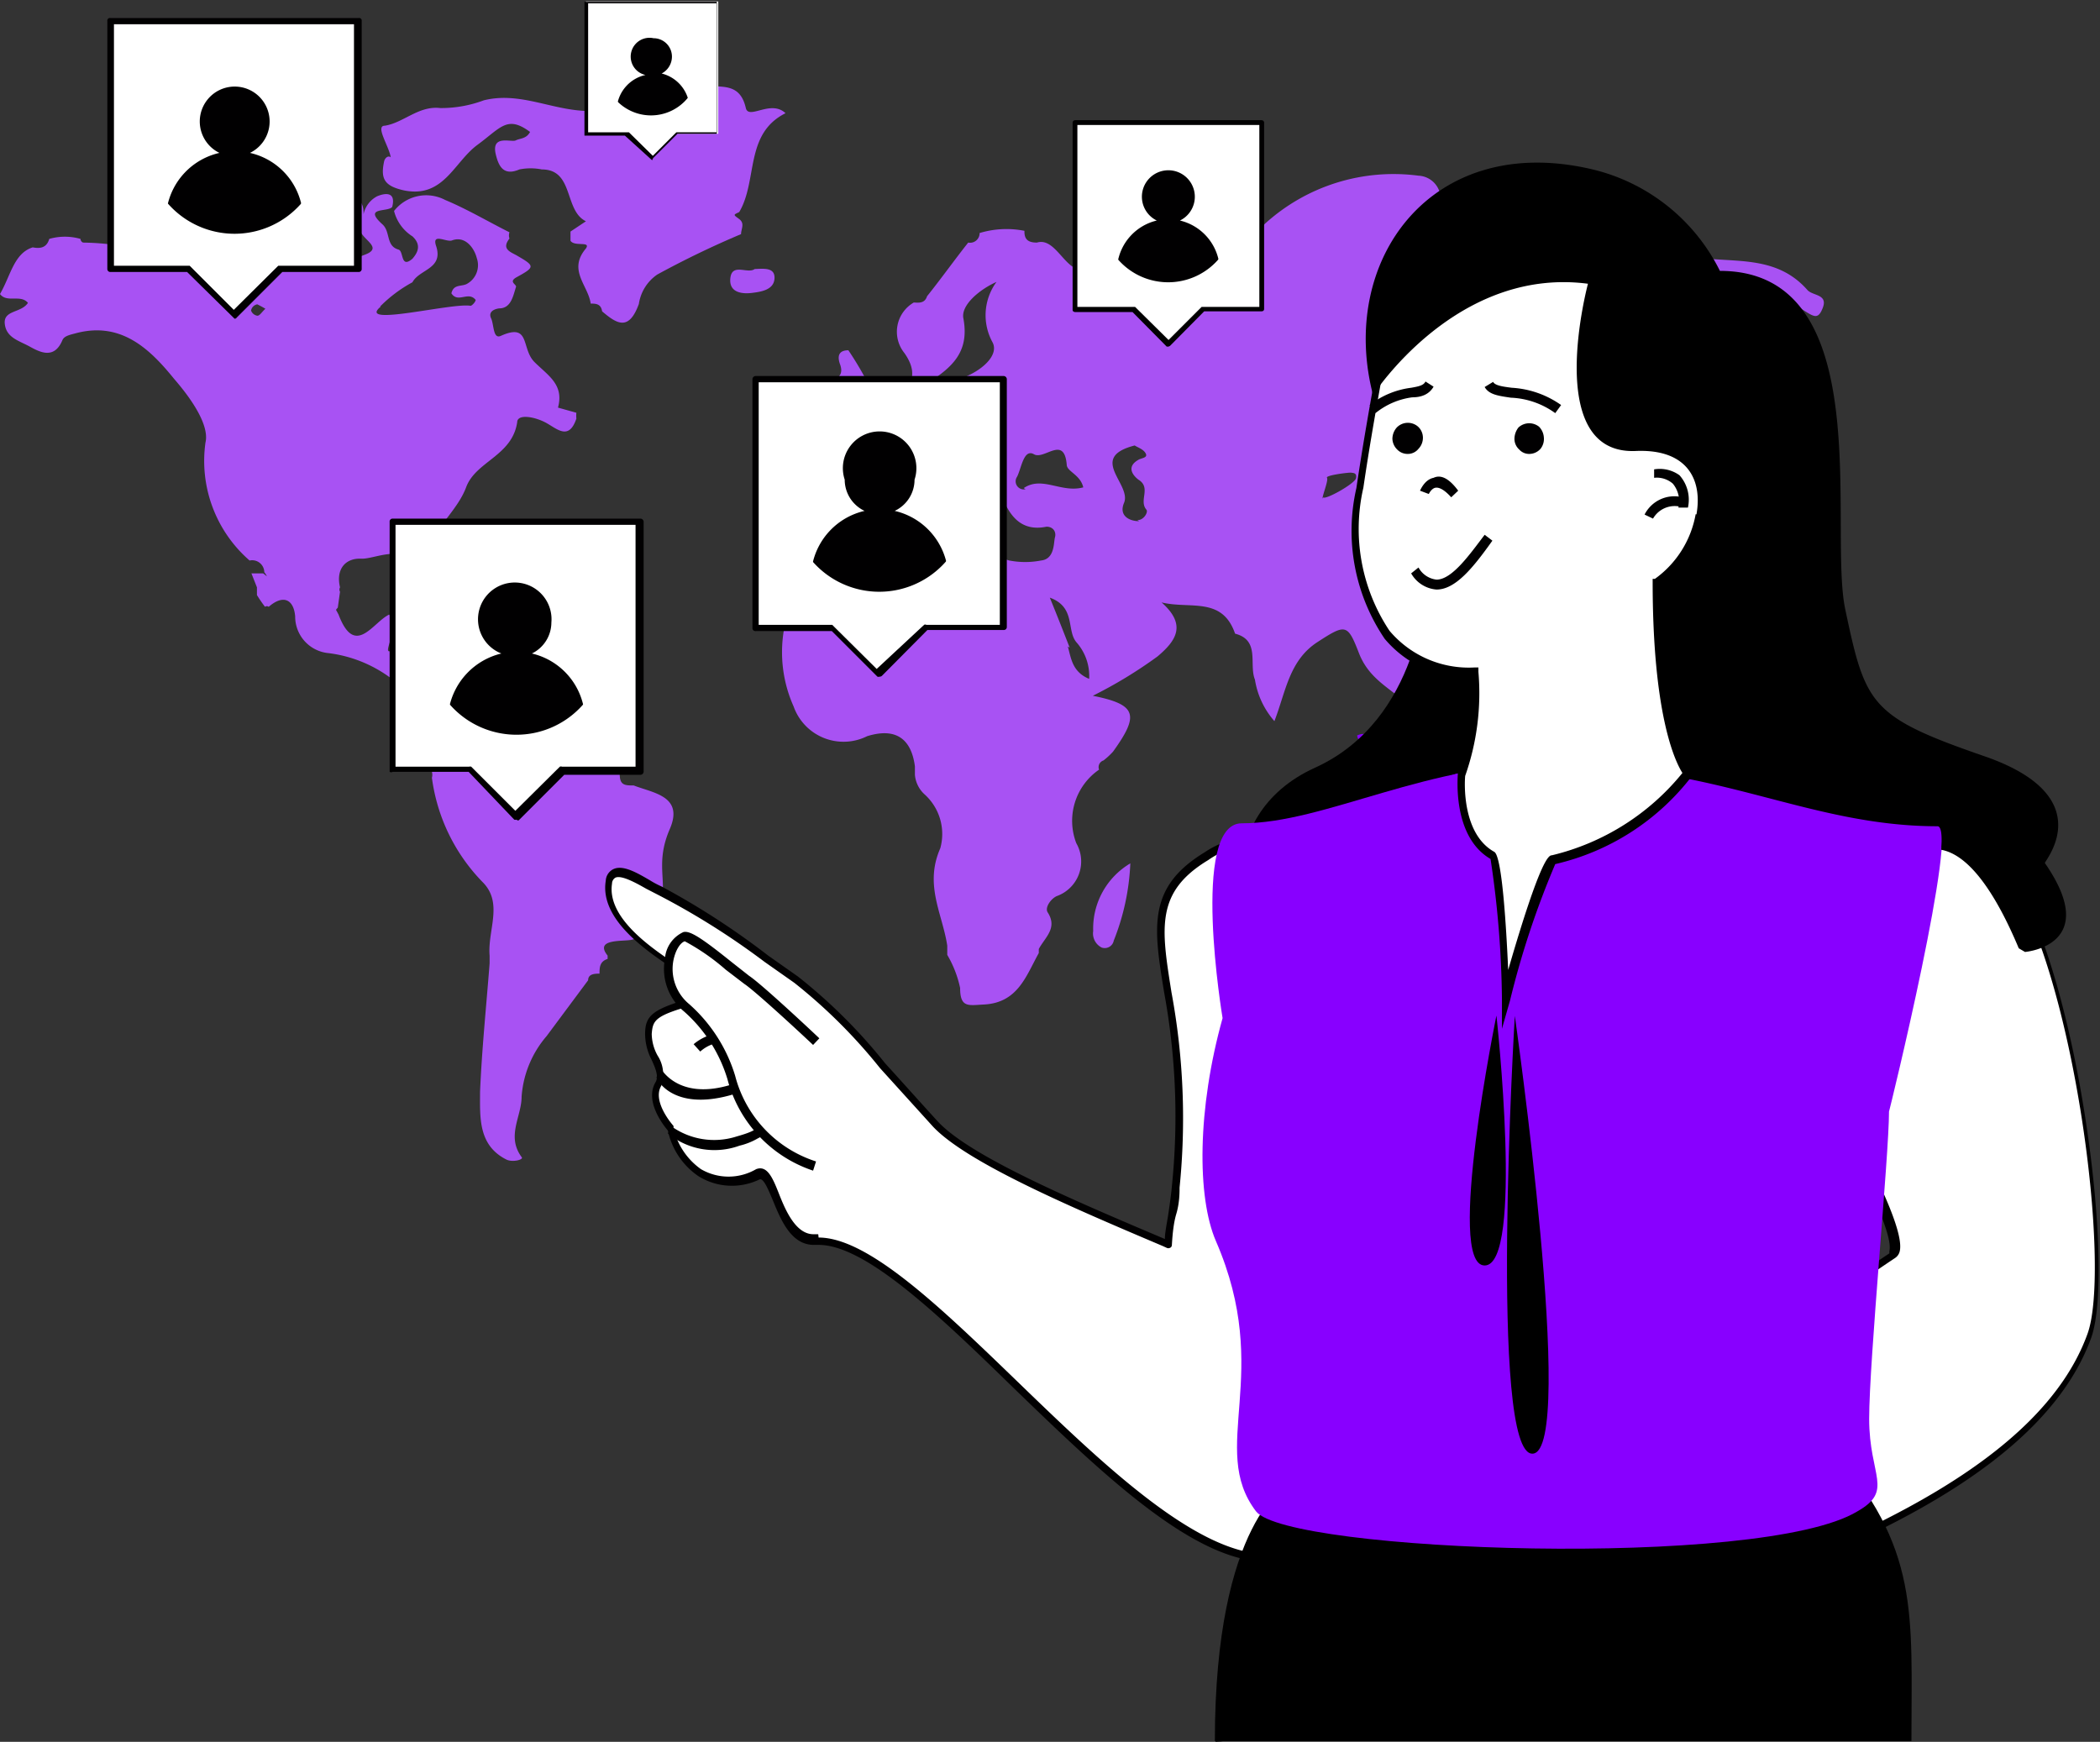 <svg xmlns="http://www.w3.org/2000/svg" viewBox="0 0 57.13 47.39" id="Businesswomanhaveworldwideemployees"><rect x="0" y="0" width="57.13" height="47.39" fill="#333333" stroke="none"/><path fill="#a852f3" d="M49.17,7.89c-.88-1-2.08-.71-3.15-.91-.63-.11-1.24-.34-1.86-.51a.19.19,0,0,1,0-.16c-.31-.18-.83.18-1-.44,0-.17-.15,0-.28,0A1.67,1.67,0,0,1,41,6.18c-.72-.5-1.47-.28-2.22-.51,0-.27.55-.13.36-.51a.63.63,0,0,0-.55-.38,5.2,5.2,0,0,0-4.18,1.31c-.49.57-.65.11-.85-.28-.48-.22-.48.56-.9.47.28.16.39.43.41.9a1.14,1.14,0,0,0-1.12-.59c.05.45-.26.35-.51.38-.42,0-.87,0-1.2.35-.14.17-.22.15-.21-.09,0-.08-.07-.15-.1-.22-.82,1-1.07-.61-1.72-.41-.22,0-.35-.07-.34-.32a2.53,2.53,0,0,0-1.22.06.26.26,0,0,1-.31.26c-.38.48-.75,1-1.12,1.46-.06.19-.21.18-.36.17A.92.92,0,0,0,24.6,9.6c.52.73,0,1.1-.46,1.47-.19.14-.22,0-.31-.19a8.91,8.91,0,0,0-.75-1.35c-.31,0-.29.22-.22.4.11.34-.16.37-.3.5h0c-.41,1-1.49.92.93.92.05.43-.37.25-.51.44.18.25.57.42.45.81s-.5.09-.76.16c-.57.15-.32.68-.29,1,.07.54.49.62,1,.39a5.32,5.32,0,0,1,.35-.61c.58-.77,1-1.1,1.77-.21l.17-.21c0-.21-.32-.29-.18-.57a2.57,2.57,0,0,1,1.26,1.59c.48-.15.07-.59.47-.73.21.57.52,1.07,1.25.92.19,0,.27.15.23.29s0,.59-.38.63a2.26,2.26,0,0,1-.86,0c-.35-.08-.69-.52-1.14.06-.18.25-1.05-.31-1.06-.51-.07-1.38-.92-.48-1.42-.58-.1,0-.22.06-.33.09-.59.24-1.28.35-1.29,1.25,0,.25-.3.35-.48.51l-.15.2a3.61,3.61,0,0,0,0,2.95,1.44,1.44,0,0,0,2,.81c.77-.24,1.2.06,1.3.82,0,.08,0,.16,0,.23a.81.81,0,0,0,.26.53,1.45,1.45,0,0,1,.43,1.47c-.44,1,.06,1.78.19,2.65l0,.25a3,3,0,0,1,.35.9c0,.55.23.47.65.45.92-.05,1.14-.77,1.49-1.4v-.11c.17-.32.52-.57.24-1-.08-.13.09-.37.25-.44a1,1,0,0,0,.53-1.44,1.69,1.69,0,0,1,.62-2,.19.19,0,0,1,.12-.25,2,2,0,0,0,.26-.24c.72-1,.65-1.28-.55-1.52a12.26,12.26,0,0,0,1.76-1.07c.51-.43.8-.86.11-1.47.77.19,1.65-.17,2,.85.69.18.37.83.54,1.25a2.24,2.24,0,0,0,.53,1.13c.31-.8.4-1.65,1.17-2.15s.82-.5,1.13.3,1,1,1.48,1.56c.11.14.3-.1.44-.19a.48.48,0,0,0,.18-.63,3,3,0,0,0-.36-.62c-.24-.33-.07-.57.19-.64,1.09-.27,1.09-.25,1.64-.91l.17-.22a1,1,0,0,0,0-1c-.13-.24-.29-.46,0-.71.09-.08.28-.23,0-.26s-.45,0-.23-.34.28-.23.58-.08.18.54.53.45L41.6,14c0-.5.08-.79.68-.9.44-.08.65-.66.83-1.1a1.07,1.07,0,0,1,1.13-.67h1.48c0-.12.09-.24.14-.37s.17-.13.17-.19c0-1.45,1.18-1.43,2-1.82.12-.05.26,0,.28-.22,0-.41.26-.59.64-.36s.5.37.64,0S49.31,8.05,49.17,7.89ZM22.71,11.14c-.47-.09-.16-.45-.15-.7.2,0,.49-.26.54.14C23.1,10.64,23.06,11.2,22.71,11.14ZM27,9.31c.27.5-.81,1.2-1.79,1.13.67-.43,1.17-.84,1-1.77-.08-.36.43-.79.9-1A1.53,1.53,0,0,0,27,9.31Zm.9,4a.22.22,0,0,1-.23-.34c.12-.24.18-.77.46-.61s.82-.53.89.28c0,.19.37.27.45.62C28.87,13.42,28.35,12.94,27.85,13.28Zm1.2,4.31c-.16-.41-.32-.82-.54-1.36.71.26.45.88.72,1.21a1.38,1.38,0,0,1,.35,1C29.17,18.28,29.14,17.91,29.05,17.59Zm1.89-3.44c-.27,0-.56-.15-.41-.5.21-.51-1-1.23.29-1.56.07.05.24.1.3.22s-.12.12-.2.17c-.35.2-.13.44,0,.54.36.22,0,.57.22.82C31.24,13.94,31.11,14.16,30.94,14.15Zm5-.62c-.05,0,.16-.49.11-.56s.61-.15.66-.14.16,0,.13.15S36.05,13.61,36,13.53Zm9.84-3.86c-.17.23-.55.38-.47.72.22.91-.34.82-.88.78a1.62,1.62,0,0,1-1-.22c-.25-.17-.94-.09-.79-.46s.41-1.1,1.17-1c.54.06,1.16.36,1.55-.4.13-.25.38,0,.53.1S45.89,9.54,45.79,9.67Z" class="color027cce svgShape"></path><path fill="#8800ff" d="M23.08 9.52h0zM11.26 7.68h0z" class="colorff6500 svgShape"></path><path fill="#a852f3" d="M12.68 13.26c.26-.71 1.25-.85 1.39-1.77 0-.23.45-.16.76 0s.64.52.85-.1a.88.88 0 010-.16l-.5-.14c.17-.63-.27-.87-.64-1.24s-.1-1.08-.92-.71c-.21.09-.18-.31-.26-.48s.07-.25.22-.27c.33 0 .38-.35.46-.59 0-.07-.2-.13 0-.25.53-.29.52-.31 0-.61-.19-.1-.39-.18-.18-.45a.26.26 0 010-.17c-.58-.29-1.15-.63-1.75-.88a1.11 1.11 0 00-1.39.3 1.15 1.15 0 00.5.69c.27.25.12.47 0 .61-.33.28-.23-.21-.38-.25-.35-.1-.21-.49-.44-.69-.53-.48.15-.32.27-.47.12-.47-.27-.35-.41-.29a.72.72 0 00-.37.49v0c0-.15 0-.45-.38-.45-.18 0-.25.25-.29.39-.12.5.7.44.37.33A.26.26 0 009.8 6a1.24 1.24 0 010 .16c-.1.31.68.55.15.76-.33.13-.87.36-1.28-.07.19-.16.5-.1.65-.44-.55.09-.39-.74-1-.72-.29 0-.73.22-.94-.25-.06.22-.56.43-.18.62.69.33 0 .38 0 .56-.37.41-.71-.28-1.07 0H6c-.13-.05-.32 0-.4-.2l0 0H5.27s.09.1.08.12-.11 0-.16 0a.29.29 0 01-.13 0 .74.74 0 01-1 .31 7.37 7.37 0 00-1.8-.25.11.11 0 01-.07-.1 1.54 1.54 0 00-.85 0c-.07.24-.24.27-.45.23C.38 6.89.29 7.5 0 8c.19.25.56 0 .76.24-.18.28-.67.19-.63.57s.39.46.68.62.67.35.89-.18c.05-.11.2-.14.35-.18 1.22-.33 2 .39 2.68 1.23.18.21 1 1.15.86 1.74a3.59 3.59 0 001.2 3.21.33.33 0 01.4.32.41.41 0 01.07.11l-.1-.08H6.84l.15.38 0 .21a3.62 3.62 0 00.22.32.08.08 0 01.1 0c.39-.34.68-.21.72.26a1 1 0 00.91 1A3.58 3.58 0 0111.22 19a.69.69 0 01.11-.13c-.23-.37.19-1.18-.74-1.15-.15 0 .25-.57 0-1-.44.2-.93 1.19-1.38 0l-.07-.13.05-.06.06-.43a.12.12 0 010-.12c-.12-.51.16-.8.58-.78s1.4-.57 1.55.6h.28C11.25 14.74 12.35 14.14 12.68 13.26zM7 8.59a.22.22 0 01-.17-.14A.21.21 0 017 8.28s.12.06.22.12C7.12 8.49 7.07 8.59 7 8.59zm3.34-.25a3.75 3.75 0 01.88-.66c.19-.36.86-.36.64-1-.11-.35.29-.08.44-.14.35-.13.6.2.67.48a.58.58 0 01-.28.71c-.15.07-.35 0-.41.25.18.28.46-.07.66.18 0 .05-.1.16-.14.16C12.3 8.23 9.67 8.91 10.36 8.34zM17.24 21.37c-.23 0-.38 0-.38-.3-.23-.08-.56 0-.58-.43l-.11-.17a4.85 4.85 0 00-3-1.66.79.79 0 00-.89.92A2.61 2.61 0 0111.75 21a.29.29 0 010 .16A5 5 0 0013.13 24c.57.57.13 1.31.19 2v.21c-.09 1.16-.21 2.32-.26 3.49 0 .69-.06 1.46.72 1.85.17.08.48 0 .41-.07-.42-.57 0-1.1 0-1.64a2.83 2.83 0 01.68-1.65L16 26.67c0-.17.17-.18.31-.18 0-.16 0-.33.22-.4V26c-.39-.49.49-.37.69-.44a1.17 1.17 0 00.77-1c.15-.61-.16-1.1.23-2S17.78 21.58 17.24 21.37z" class="color027cce svgShape"></path><path fill="#8800ff" d="M43.53 23.08c-.12.05-.19.06-.22.1-.17.24.08.74-.25.78s-.54-.33-.53-.74c0-.22-.17-.2-.32-.13a4.46 4.46 0 00-1.23.63 4.92 4.92 0 01-1.41 1.13c-.41.19-.13.69-.4.95a.11.11 0 010 .11.74.74 0 01.31.79c-.13.74.18.66.64.44.21-.1.45-.13.65-.24a1.06 1.06 0 011.65.5.09.09 0 01.11 0c.44.65 1.25.8 1.5.22s.68-1 .66-1.65c0-.07 0-.15 0-.23C44.49 24.77 43.71 24.07 43.53 23.08zM38.69 22c-.41-.15-.14-.62-.42-.8 0-.06.08-.14.14-.16.27-.07.41.12.58.3.48.48.86.44 1.07-.27 0-.15 0-.29 0-.44-.16-.25.34-.52 0-.72s-.38.25-.55.4c-.89.78-1.15.8-2 0-.17-.15-.26-.45-.59-.3.07.35.48.52.45.91v0c.56.7.95 1.67 2.1 1.44C39.37 22 39 22.07 38.69 22zM42.65 21.37l-.36.21c.17.26.55.25.63.67.12.66.77-.11 1 .32.08.12.14-.07.16-.18a.72.72 0 00-.53-.81C43.31 21.46 43 21.15 42.65 21.37zM42.28 14.62l.43.2c.44-.13.87-.28.53-.93z" class="colorff6500 svgShape"></path><path fill="#a852f3" d="M10.45 4.39c-.1.47 0 .67.54.79 1.08.22 1.36-.77 2-1.24s.81-.81 1.43-.35c-.1.19-.27.17-.39.23s-.68-.17-.54.39c.08.33.22.58.64.4a1.55 1.55 0 01.61 0c.88 0 .6 1.12 1.2 1.41l-.42.28v.25c.11.17.56 0 .42.21-.5.59.06 1 .13 1.5.13 0 .28 0 .31.21.41.35.73.54 1-.2a1.18 1.18 0 01.5-.8 25.12 25.12 0 012.28-1.1v0l0 0c0-.14.11-.29-.05-.41s-.17-.11 0-.19c.51-.86.14-2.13 1.26-2.69-.4-.38-1 .19-1.08-.14-.16-.71-.68-.54-1.06-.62-1.07-.22-2 .38-2.94.7l-.25 0c-1 0-1.88-.54-2.88-.29a3.31 3.31 0 01-1.18.21c-.59-.07-1 .4-1.51.48-.27 0 .11.55.16.86C10.56 4.22 10.47 4.3 10.45 4.39zM20.53 7.32c-.19.14-.61-.17-.66.24s.33.44.58.41.6-.08.62-.39S20.78 7.31 20.53 7.32zM29.74 25.33a.43.43 0 00.23.45.25.25 0 00.33-.19 6.36 6.36 0 00.45-2.1A2.06 2.06 0 0029.74 25.33z" class="color027cce svgShape"></path><polygon fill="#ffffff" points="34.32 8.41 32.74 8.41 31.79 9.36 30.83 8.41 29.25 8.41 29.25 3.33 34.32 3.33 34.32 8.41" class="colorffffff svgShape"></polygon><path fill="#010001" d="M31.79,9.43l-.05,0-.93-.94H29.25s-.07,0-.07-.06V3.33a.07.07,0,0,1,.07-.06h5.07a.07.07,0,0,1,.07.06V8.41s0,.06-.07.06H32.76l-.93.94ZM29.31,8.35h1.52s0,0,.05,0l.91.9.9-.9s0,0,.05,0h1.52V3.4H29.31Z" class="color000100 svgShape"></path><path fill="#ffffff" d="M33.69,5.87A1.91,1.91,0,1,1,31.79,4,1.91,1.91,0,0,1,33.69,5.87Z" class="colorffffff svgShape"></path><path fill="#010001" d="M31.79,7.78a1.91,1.91,0,0,0,1.38-.61A1.41,1.41,0,0,0,32.1,6a.72.72,0,1,0-.63,0A1.41,1.41,0,0,0,30.4,7.17,1.91,1.91,0,0,0,31.79,7.78Z" class="color000100 svgShape"></path><path fill="#ffffff" d="M31.79,7.87a2,2,0,1,1,2-2A2,2,0,0,1,31.79,7.87Zm0-3.81a1.81,1.81,0,1,0,1.8,1.81A1.81,1.81,0,0,0,31.79,4.06Z" class="colorffffff svgShape"></path><polygon fill="#ffffff" points="27.3 17.06 25.2 17.06 23.93 18.32 22.66 17.06 20.56 17.06 20.56 10.31 27.3 10.31 27.3 17.06" class="colorffffff svgShape"></polygon><path fill="#010001" d="M23.93,18.41a.09.09,0,0,1-.06,0l-1.24-1.24H20.56a.08.08,0,0,1-.09-.08V10.31a.09.09,0,0,1,.09-.08H27.3a.09.09,0,0,1,.09.08v6.75a.08.08,0,0,1-.09.08H25.23L24,18.38A.09.09,0,0,1,23.93,18.41ZM20.64,17h2a.05.05,0,0,1,0,0l1.21,1.2L25.14,17a.06.06,0,0,1,.06,0h2V10.4H20.64Z" class="color000100 svgShape"></path><path fill="#ffffff" d="M26.46,13.69a2.53,2.53,0,1,1-2.53-2.53A2.53,2.53,0,0,1,26.46,13.69Z" class="colorffffff svgShape"></path><path fill="#010001" d="M23.93,16.22a2.52,2.52,0,0,0,1.84-.81,1.88,1.88,0,0,0-1.43-1.51.94.94,0,0,0,.54-.85,1,1,0,1,0-1.9,0,.94.94,0,0,0,.54.85,1.88,1.88,0,0,0-1.43,1.51A2.52,2.52,0,0,0,23.93,16.22Z" class="color000100 svgShape"></path><path fill="#ffffff" d="M23.93,16.34a2.66,2.66,0,1,1,2.66-2.65A2.66,2.66,0,0,1,23.93,16.34Zm0-5.06a2.41,2.41,0,1,0,2.4,2.41A2.41,2.41,0,0,0,23.93,11.28Z" class="colorffffff svgShape"></path><polygon fill="#ffffff" points="9.76 7.32 7.65 7.32 6.38 8.58 5.12 7.32 3.01 7.32 3.01 .57 9.76 .57 9.76 7.32" class="colorffffff svgShape"></polygon><path fill="#010001" d="M6.38,8.67a.05.05,0,0,1,0,0L5.09,7.4H3a.08.08,0,0,1-.08-.08V.57A.07.07,0,0,1,3,.49H9.76a.07.07,0,0,1,.08.08V7.32a.08.08,0,0,1-.08.08H7.68L6.44,8.64A.06.06,0,0,1,6.38,8.67ZM3.1,7.23h2l.06,0,1.2,1.2,1.21-1.2.06,0h2V.66H3.1Z" class="color000100 svgShape"></path><path fill="#ffffff" d="M8.92,3.94A2.53,2.53,0,1,1,6.38,1.41,2.54,2.54,0,0,1,8.92,3.94Z" class="colorffffff svgShape"></path><path fill="#010001" d="M6.38,6.47a2.51,2.51,0,0,0,1.84-.8A1.85,1.85,0,0,0,6.8,4.16a.95.95,0,1,0-.83,0A1.87,1.87,0,0,0,4.54,5.67,2.55,2.55,0,0,0,6.38,6.47Z" class="color000100 svgShape"></path><path fill="#ffffff" d="M6.38,6.6A2.66,2.66,0,1,1,9,3.94,2.66,2.66,0,0,1,6.38,6.6Zm0-5.06a2.41,2.41,0,1,0,2.41,2.4A2.41,2.41,0,0,0,6.38,1.54Z" class="colorffffff svgShape"></path><polygon fill="#ffffff" points="17.43 20.95 15.32 20.95 14.05 22.21 12.79 20.95 10.68 20.95 10.68 14.2 17.43 14.2 17.43 20.95" class="colorffffff svgShape"></polygon><path fill="#010001" d="M14.05,22.3a.09.09,0,0,1-.06,0L12.75,21H10.68A.08.08,0,0,1,10.6,21V14.2a.08.08,0,0,1,.08-.09h6.75a.09.09,0,0,1,.08.09V21a.09.09,0,0,1-.08.08H15.35l-1.24,1.24A.07.07,0,0,1,14.05,22.3Zm-3.29-1.44h2a.09.09,0,0,1,.06,0l1.2,1.2,1.21-1.2a.07.07,0,0,1,.06,0h2V14.28H10.76Z" class="color000100 svgShape"></path><path fill="#ffffff" d="M16.58,17.57A2.53,2.53,0,1,1,14.05,15,2.53,2.53,0,0,1,16.58,17.57Z" class="colorffffff svgShape"></path><path fill="#010001" d="M14.05,20.1a2.51,2.51,0,0,0,1.84-.8,1.87,1.87,0,0,0-1.42-1.52.94.94,0,0,0,.53-.84,1,1,0,1,0-1.36.84,1.9,1.9,0,0,0-1.43,1.52A2.55,2.55,0,0,0,14.05,20.1Z" class="color000100 svgShape"></path><path fill="#ffffff" d="M14.05,20.23a2.66,2.66,0,1,1,2.66-2.66A2.66,2.66,0,0,1,14.05,20.23Zm0-5.06a2.41,2.41,0,1,0,2.41,2.4A2.41,2.41,0,0,0,14.05,15.17Z" class="colorffffff svgShape"></path><polygon fill="#ffffff" points="19.54 3.64 18.41 3.64 17.74 4.32 17.06 3.64 15.94 3.64 15.94 .04 19.54 .04 19.54 3.64" class="colorffffff svgShape"></polygon><path fill="#010001" d="M17.74,4.36s0,0,0,0L17,3.69h-1.1a0,0,0,0,1,0,0V.05a0,0,0,0,1,0,0h3.6a0,0,0,0,1,0,.05V3.64a0,0,0,0,1,0,0H18.43l-.66.66ZM16,3.6h1.11l.65.64.64-.64h1.11V.09H16Z" class="color000100 svgShape"></path><path fill="#ffffff" d="M19.09,1.84A1.35,1.35,0,1,1,17.74.49,1.35,1.35,0,0,1,19.09,1.84Z" class="colorffffff svgShape"></path><path fill="#010001" d="M17.74,3.19a1.36,1.36,0,0,0,1-.42A1,1,0,0,0,18,2a.52.52,0,0,0,.28-.45.5.5,0,0,0-.5-.51.5.5,0,0,0-.22,1,1,1,0,0,0-.77.81A1.37,1.37,0,0,0,17.74,3.19Z" class="color000100 svgShape"></path><path fill="#ffffff" d="M17.74 3.26a1.42 1.42 0 111.41-1.42A1.42 1.42 0 0117.74 3.26zm0-2.7A1.29 1.29 0 1019 1.84 1.29 1.29 0 0017.74.56zM32.82 23.31c-2.58 1.57-.24 3.46-.84 9 0 .29-.18 1.3-.21 1.57-2.55-1.09-5.41-2.29-6.32-3.28a34.42 34.42 0 00-3.79-3.93A32.2 32.2 0 0018 24.27c-.47-.21-1.31-.85-1.41-.23-.17 1 1.2 1.88 1.81 2.31a10.85 10.85 0 001.84.9 2.61 2.61 0 00-1.31 0c-1.08.3-1.22.43-1.26.89s.49 1 .27 1.37.34 1.2.34 1.2a2 2 0 00.8 1.2 1.57 1.57 0 001.59.06c.49-.2.56 1.83 1.57 1.77 3.06-.19 9.77 10.49 13.34 8.33 2.06-1.25 3.58-4.18 3.13-10.26C38.16 25.19 35.65 21.6 32.82 23.31z" class="colorffffff svgShape"></path><path fill="#010001" d="M34.46,42.49c-2,0-4.5-2.42-6.93-4.77-2.05-2-4-3.85-5.26-3.85h-.13c-.61,0-.89-.66-1.11-1.2-.13-.31-.26-.63-.37-.58A1.72,1.72,0,0,1,19,32a2,2,0,0,1-.83-1.24c-.11-.13-.64-.79-.34-1.31.1-.16,0-.39-.11-.63a1.53,1.53,0,0,1-.17-.69c0-.53.24-.68,1.33-1a3.08,3.08,0,0,1,.68-.11,8.12,8.12,0,0,1-1.24-.65l-.12-.09c-.66-.45-1.89-1.29-1.72-2.32a.37.37,0,0,1,.2-.31c.26-.13.64.09,1,.3a2.55,2.55,0,0,0,.32.17A21,21,0,0,1,20.9,26l.81.57a14.64,14.64,0,0,1,2.37,2.36c.43.47.9,1,1.44,1.59.89.95,3.69,2.14,6.17,3.19,0-.18.06-.45.1-.72s.08-.58.09-.71A18.62,18.62,0,0,0,31.67,27c-.29-1.78-.46-2.86,1.1-3.81a2.49,2.49,0,0,1,2.52-.16c1.83.94,3.13,4.22,3.47,8.77.4,5.35-.67,8.84-3.18,10.36A2.12,2.12,0,0,1,34.46,42.49ZM22.27,33.67c1.35,0,3.32,1.9,5.4,3.91,2.73,2.64,5.83,5.63,7.81,4.43,2.43-1.47,3.47-4.89,3.08-10.16-.34-4.49-1.59-7.7-3.36-8.62a2.27,2.27,0,0,0-2.33.17l0-.09,0,.09c-1.44.87-1.28,1.84-1,3.6a18.74,18.74,0,0,1,.22,5.31c0,.13,0,.42-.09.72s-.11.7-.12.85a.08.08,0,0,1-.05.07.1.1,0,0,1-.09,0l-.11-.05c-2.5-1.06-5.33-2.27-6.25-3.25l-1.44-1.59a14.54,14.54,0,0,0-2.33-2.32l-.81-.57a20.44,20.44,0,0,0-2.89-1.82l-.33-.17c-.28-.16-.68-.38-.84-.3a.19.19,0,0,0-.09.16c-.14.9,1,1.7,1.64,2.13l.13.09a10.8,10.8,0,0,0,1.81.88.1.1,0,0,1,.06.13.09.09,0,0,1-.12.06,2.65,2.65,0,0,0-1.26,0c-1.09.3-1.15.42-1.18.8a1.25,1.25,0,0,0,.16.59.94.94,0,0,1,.1.82c-.26.43.32,1.08.33,1.09a.08.08,0,0,1,0,.05,1.88,1.88,0,0,0,.75,1.13,1.49,1.49,0,0,0,1.5,0c.31-.12.46.26.63.69s.45,1.08.93,1.08h.13Z" class="color000100 svgShape"></path><path fill="#010001" d="M18.87 28.41l.18.2a1 1 0 011.19-.11.55.55 0 01.34.47c0 .23-.31.44-.79.57-1.35.37-1.8-.45-1.82-.48l-.11.25c0 .05.43.92 2 .49a2.22 2.22 0 00.55-.23.75.75 0 00.42-.57.81.81 0 00-.48-.73A1.3 1.3 0 0018.87 28.41zM20.34 29.79c.12.09.43.4.39.66s-.27.35-.69.47a2 2 0 01-1.78-.28l-.09.2a2 2 0 001.95.33 1.8 1.8 0 00.5-.2A.68.68 0 0021 30.5c.08-.47-.47-.9-.49-.92z" class="color000100 svgShape"></path><path fill="#ffffff" d="M18.62,25.49c-.43.11-.72,1.3.07,1.93,1.66,1.34.86,3.36,3.48,4.31l0-3.39s-1.54-1.46-1.89-1.68S18.85,25.43,18.62,25.49Z" class="colorffffff svgShape"></path><path d="M19.91,26.18c-.81-.65-1.14-.87-1.32-.82a.86.86,0,0,0-.5.72,1.5,1.5,0,0,0,.52,1.44,4,4,0,0,1,1.18,1.84,3.58,3.58,0,0,0,2.33,2.49l.08-.25A3.32,3.32,0,0,1,20,29.27a4.25,4.25,0,0,0-1.25-1.95,1.24,1.24,0,0,1-.43-1.19c.06-.3.2-.49.31-.52a5.94,5.94,0,0,1,1.11.77l.51.39c.26.17,1.34,1.16,1.87,1.66l.17-.18c-.06-.06-1.56-1.47-1.91-1.7Z" fill="#000000" class="color000000 svgShape"></path><path fill="#ffffff" d="M53.44,22.92c-1.86-.11-5.7,3.1-4.39,5.84,0,0,3.07,5,2.4,5.43-3.12,1.78-7.72,6.49-8.79,7.26-1.84,1.32-5.56-1.18-6.93.59s-2.23,1.87-2.32,3.46c-.09,1.35,3.82,2,4.49,1s1.65-1.29,4.47-1.55a3.71,3.71,0,0,0,2.33-.64c2.24-1.22,10.47-3.33,12.14-8C57.6,34.26,56.05,23.08,53.44,22.92Z" class="colorffffff svgShape"></path><path fill="#010001" d="M36.41,47.11a5.48,5.48,0,0,1-1.65-.27c-1-.31-1.49-.8-1.45-1.35a2.9,2.9,0,0,1,1.15-2.17A15.24,15.24,0,0,0,35.66,42c.75-1,2.18-.72,3.58-.47,1.23.23,2.52.46,3.36-.14.32-.23,1-.85,1.85-1.63A47.8,47.8,0,0,1,51.4,34.1s0,0,0-.06c.17-.68-1.73-4-2.48-5.23a3.39,3.39,0,0,1,.47-3.41,5.78,5.78,0,0,1,3.91-2.58h.11a1.88,1.88,0,0,1,1.32,1c1.81,2.76,2.82,10.74,2.16,12.58-1.31,3.62-6.49,5.68-9.92,7-.95.38-1.77.7-2.27,1a3.28,3.28,0,0,1-1.88.63l-.48,0c-2.76.26-3.83.63-4.4,1.51A1.89,1.89,0,0,1,36.41,47.11Zm1-5.63a1.82,1.82,0,0,0-1.55.62,14.41,14.41,0,0,1-1.21,1.36,2.78,2.78,0,0,0-1.1,2c0,.44.47.87,1.32,1.14,1.12.37,2.63.38,3-.19.6-.94,1.71-1.33,4.54-1.6l.5,0a3.21,3.21,0,0,0,1.79-.6,21.55,21.55,0,0,1,2.29-1c3.4-1.35,8.52-3.38,9.8-6.92.65-1.8-.35-9.68-2.14-12.4-.38-.58-.77-.88-1.16-.91h0c-1.13-.07-2.89,1.08-3.85,2.5a3.21,3.21,0,0,0-.45,3.2c.27.45,2.72,4.49,2.49,5.37a.3.3,0,0,1-.13.18,47.3,47.3,0,0,0-6.92,5.62c-.85.78-1.53,1.4-1.87,1.64-.9.66-2.23.41-3.51.18A10.62,10.62,0,0,0,37.36,41.48Z" class="color000100 svgShape"></path><path d="M35.05,40.37s-2,1-2,7H52c0-3.48.24-5.25-2.2-8Z" fill="#000000" class="color000000 svgShape"></path><path d="M33.07 47.39s11.7-.8 17.43-8l-15.45 1S33.07 41.39 33.07 47.39zM38.77 16s-.11 3.58-3 4.89-2.2 4.78-.71 4.78c0 0 0 1.85 1.32 1.85S37.45 21 40 21c1 0 .25-4.69.25-4.69z" fill="#000000" class="color000000 svgShape"></path><path fill="#8800ff" d="M52.72,22.4c-3.49,0-6-1.66-10.21-1.66-3.72,0-6.43,1.66-8.73,1.66-1.41,0-.52,5.3-.52,5.3-.69,2.47-.7,4.87-.18,6.07,1.57,3.62-.22,5.63,1.09,7.35.86,1.11,13.76,1.58,16.36,0,1-.57.32-.95.32-2.52s.54-7.16.54-8.36C51.39,30.28,53.32,22.4,52.72,22.4Z" class="colorff6500 svgShape"></path><path fill="#ffffff" d="M45,12.18s.66-3.58-.93-4.89-5.95-.42-6.39,2.09c-.15.87-.43,2.31-.67,3.92-.37,2.56.38,5,3.15,5a6.7,6.7,0,0,1-.37,2.78s-.16,1.64.85,2.21A25.9,25.9,0,0,1,41,27.22s1.05-3.74,1.31-3.79A6.55,6.55,0,0,0,46,21.06s-.84-1-.84-5.2A2.78,2.78,0,0,0,46.29,14,1.42,1.42,0,0,0,45,12.18Z" class="colorffffff svgShape"></path><path d="M45.13,12.07c.1-.68.47-3.67-1-4.88A3.45,3.45,0,0,0,42,6.56c-1.91,0-4.11,1-4.43,2.8,0,.2-.08.44-.13.7-.15.84-.36,2-.54,3.22a5.23,5.23,0,0,0,.77,4.1A3,3,0,0,0,40,18.45,6.26,6.26,0,0,1,39.66,21v.05c0,.07-.16,1.71.89,2.32a27,27,0,0,1,.31,3.81l0,.81.22-.77a23.82,23.82,0,0,1,1.23-3.71,6.54,6.54,0,0,0,3.73-2.41l.06-.09L46.06,21s-.8-1-.81-5a3.07,3.07,0,0,0,1.16-1.89,1.54,1.54,0,0,0-1.28-2Zm1,1.92a2.76,2.76,0,0,1-1.11,1.76l-.06,0v.08c0,3.59.6,4.87.81,5.2a6.53,6.53,0,0,1-3.55,2.24c-.08,0-.3.05-1.19,3.12-.14-3.09-.33-3.19-.39-3.22-.86-.49-.8-1.86-.78-2.06a6.78,6.78,0,0,0,.36-2.83v-.12h-.11a2.82,2.82,0,0,1-2.31-1,5,5,0,0,1-.71-3.89c.18-1.23.39-2.38.54-3.21.05-.27.09-.5.13-.7.28-1.62,2.35-2.58,4.18-2.58a3.13,3.13,0,0,1,2,.57c1.51,1.23.89,4.72.89,4.76l0,.14H45a1.45,1.45,0,0,1,1,.57A1.42,1.42,0,0,1,46.17,14Z" fill="#000000" class="color000000 svgShape"></path><path fill="#010001" d="M40.62 10.39l-.23.14c.12.21.38.24.71.29a2.21 2.21 0 011.21.42l.16-.22a2.58 2.58 0 00-1.34-.47C40.89 10.52 40.67 10.49 40.62 10.39zM38.39 10.55a2.3 2.3 0 00-1.13.47l.16.22a2 2 0 011-.43c.25 0 .46-.08.58-.29l-.22-.14C38.73 10.48 38.62 10.51 38.39 10.55zM39 13c-.25.05-.36.34-.37.35l.24.09s.07-.15.18-.17.26.07.43.26l.19-.18C39.41 13 39.19 12.91 39 13zM41.41 11.72a.3.3 0 000 .42.28.28 0 00.4 0 .3.3 0 000-.41A.28.28 0 0041.41 11.72z" class="color000100 svgShape"></path><path fill="#010001" d="M41.31 11.63a.51.51 0 00-.11.31.39.39 0 00.13.29.36.36 0 00.28.12.41.41 0 00.3-.14A.43.43 0 0042 11.9a.46.46 0 00-.13-.29A.43.43 0 0041.31 11.63zm.41.4a.17.17 0 01-.22 0 .15.15 0 010-.11.12.12 0 010-.11.13.13 0 01.12-.05.13.13 0 01.1 0 .12.12 0 01.05.1A.21.21 0 0141.72 12zM38.11 11.72a.31.31 0 000 .42.29.29 0 100-.42z" class="color000100 svgShape"></path><path fill="#010001" d="M38 11.63a.47.47 0 00-.12.31.43.43 0 00.13.29.39.39 0 00.28.12.37.37 0 00.3-.14.43.43 0 00.12-.31.41.41 0 00-.13-.29A.42.42 0 0038 11.63zm.41.4a.17.17 0 01-.22 0 .16.16 0 01-.05-.11.15.15 0 010-.11.16.16 0 01.12-.05.15.15 0 01.11 0 .12.12 0 010 .1A.19.19 0 0138.43 12zM45 12.77L45 13a.66.66 0 01.51.16.75.75 0 01.15.65l.26 0a1 1 0 00-.23-.88A.92.92 0 0045 12.77z" class="color000100 svgShape"></path><path fill="#010001" d="M44.74,14l.23.11a.68.68,0,0,1,.76-.32l0-.27A.91.91,0,0,0,44.74,14Z" class="color000100 svgShape"></path><path d="M54,20.58c-3.13-1.08-3.25-1.4-3.8-4-.47-2.22.92-9.21-3.41-9.21a5.23,5.23,0,0,0-3.42-2.75c-4.44-1.08-7,2.5-6,6.19l0-.09c.38-.55,2.54-3.43,5.83-3,0,0-1.25,4.66,1.3,4.55,2.3-.1,2,2.23.58,3.67,0,4.22.84,5.2.84,5.2l0,.05c2.4.48,4.35,1.29,6.79,1.29.1,0,.13.24.1.64.77.14,1.49,1.2,2.11,2.68l.17.1s2.1-.17.54-2.42C55.64,23.4,57.13,21.67,54,20.58Z" fill="#000000" class="color000000 svgShape"></path><path fill="#010001" d="M39.08,15.77h0a.64.64,0,0,1-.49-.33l-.2.16a.87.87,0,0,0,.69.44h0c.52,0,1-.6,1.52-1.33l-.21-.16C40,15.06,39.51,15.77,39.08,15.77Z" class="color000100 svgShape"></path><path d="M40.39,34.43c1.07,0,.32-6.8.32-6.8S39.32,34.43,40.39,34.43Z" fill="#000000" class="color000000 svgShape"></path><path d="M41.7,39.55c1.2-.09-.49-11.91-.49-11.91S40.49,39.64,41.7,39.55Z" fill="#000000" class="color000000 svgShape"></path></svg>